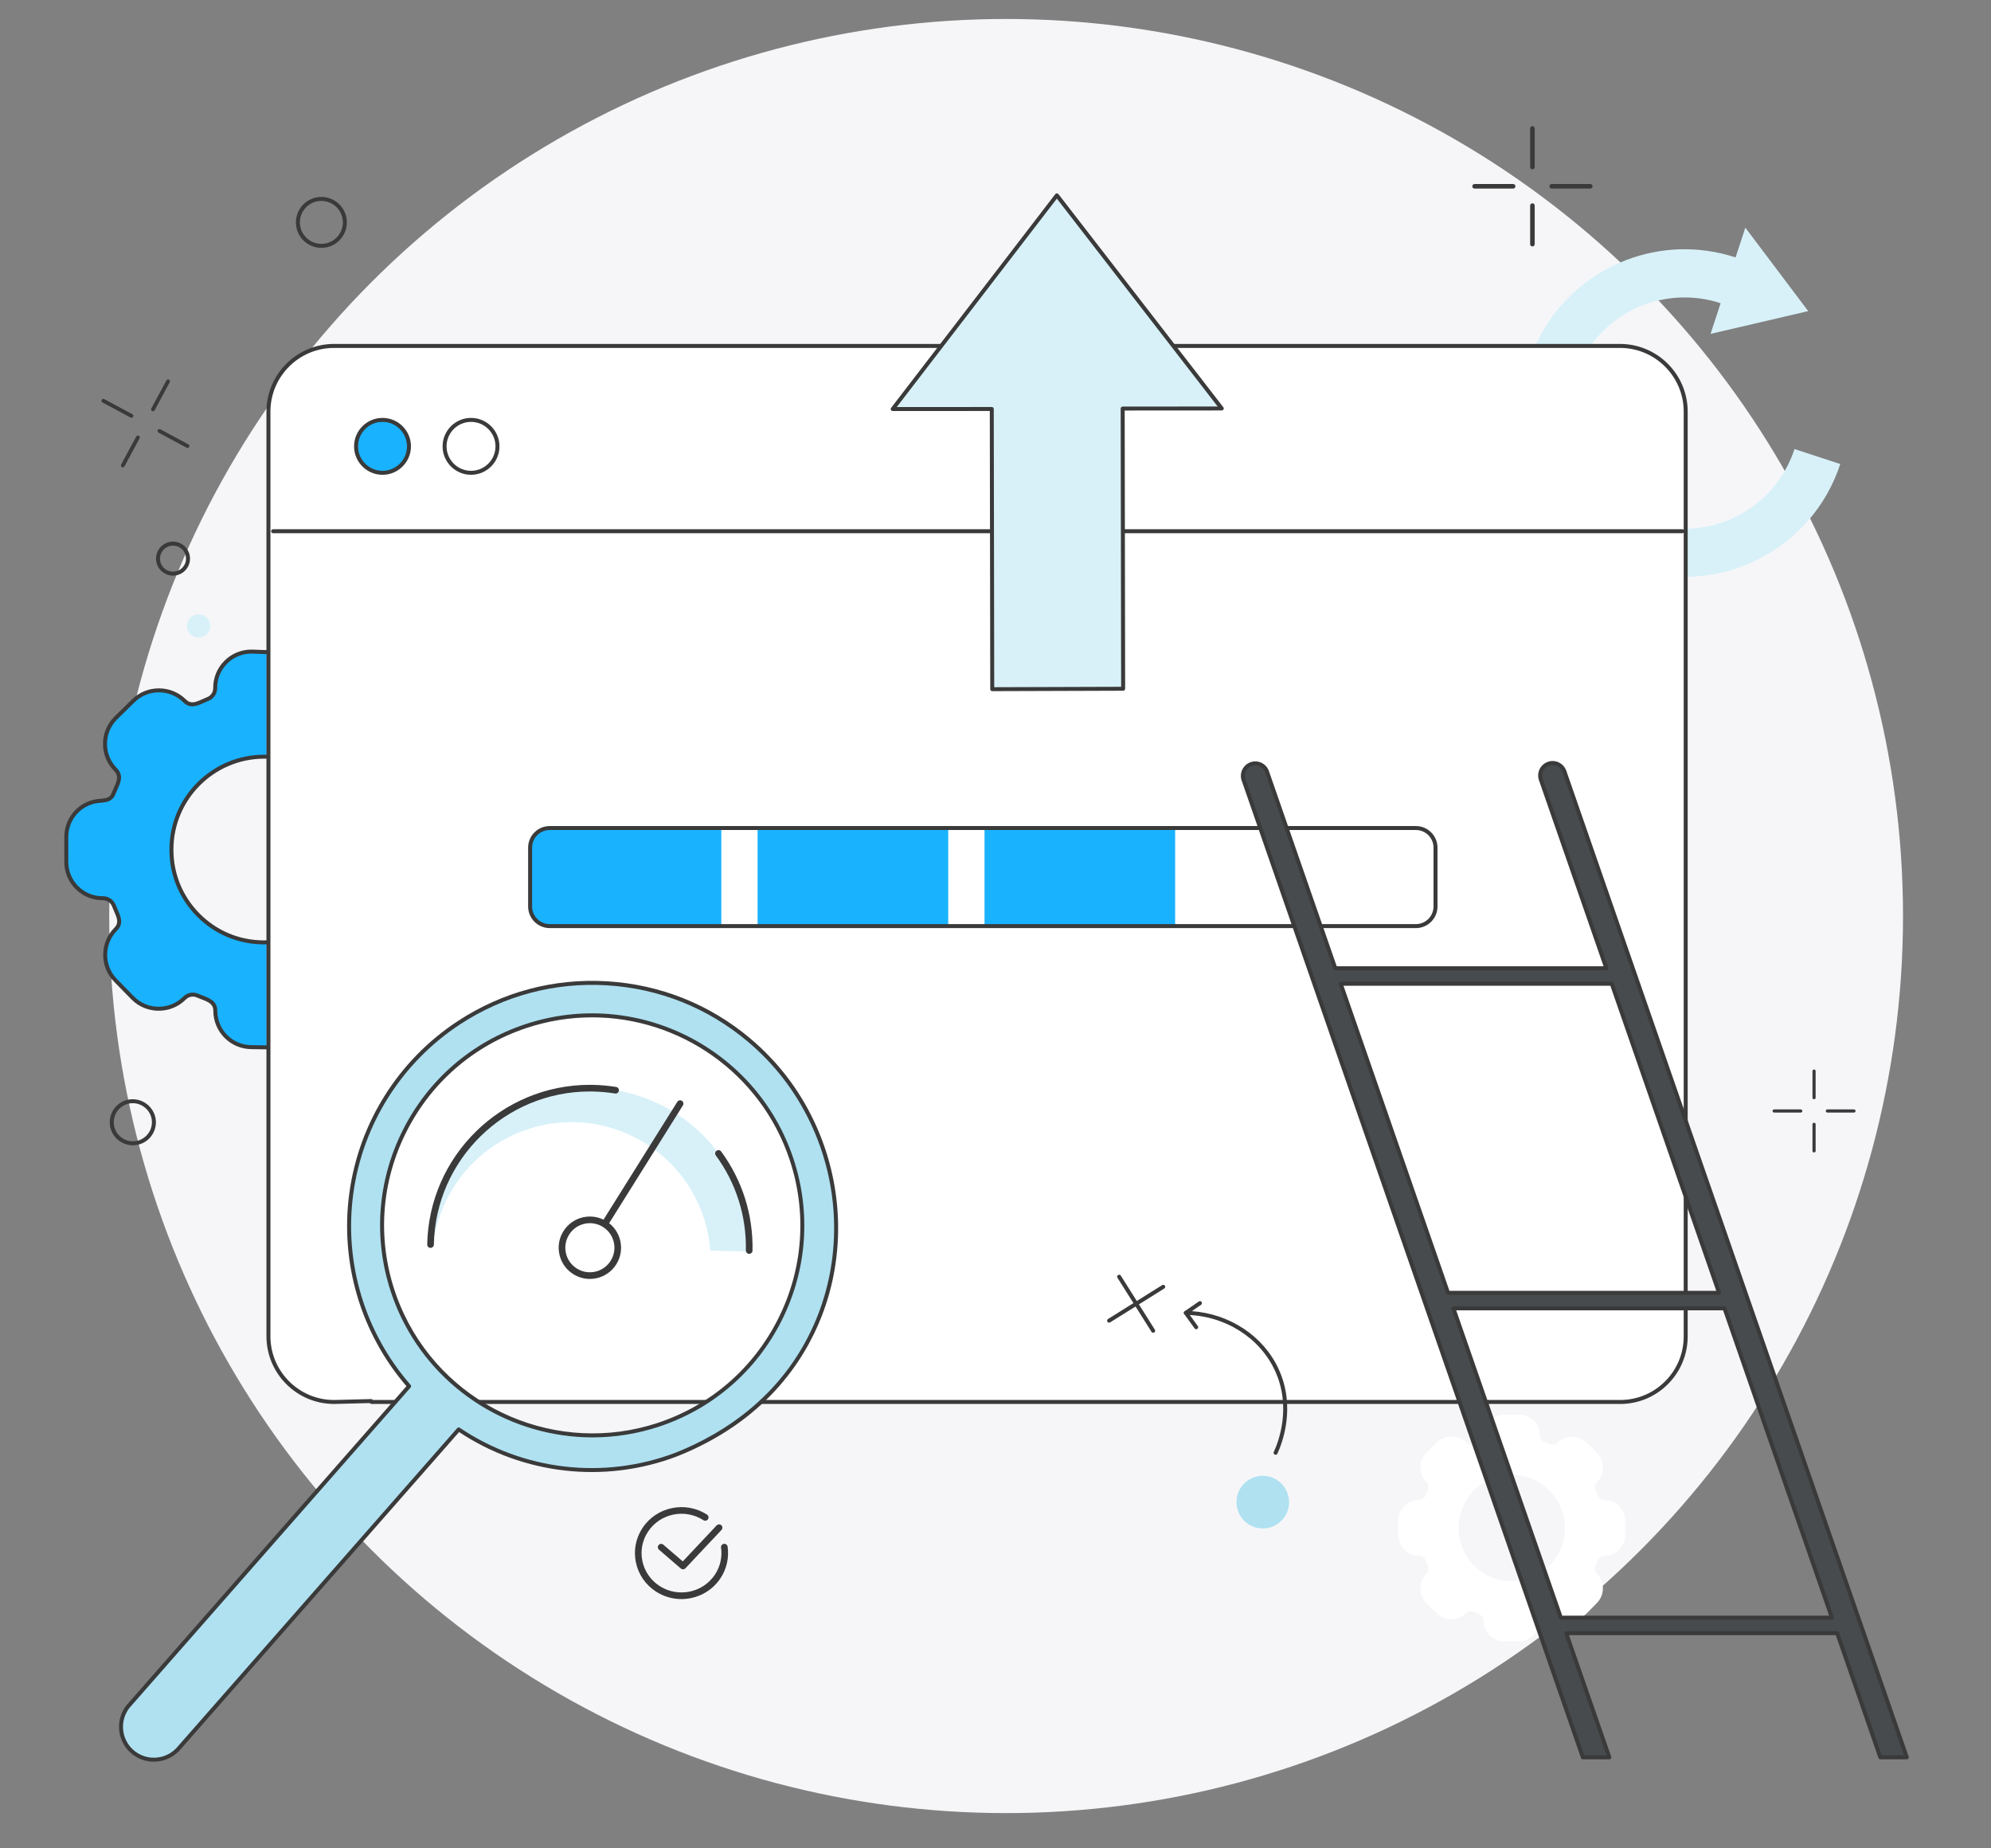 <?xml version="1.0" encoding="utf-8"?>
<svg xmlns="http://www.w3.org/2000/svg" id="a" viewBox="0 0 1500 1392">
  <rect x="0" y="0" width="1500" height="1392" fill="#808080" stroke="none"/>
  <circle cx="758" cy="690" r="675.71" fill="#f6f6f8" stroke-width="0"/>
  <path d="M1282.51,397.22c31.35-4.88,58.89-26.76,69.44-58.98l34.48,11.29c-21.2,64.75-90.88,100.05-155.63,78.85-64.75-21.2-100.05-90.88-78.85-155.63,9.54-29.12,28.87-52.28,53.16-67.03,6.26-3.8,12.84-7.04,19.67-9.68,25.61-9.9,54.67-11.35,82.8-2.14l7.34-22.41,47.38,62.86-73.57,17.14,7.57-23.1c-19.13-6.26-38.87-5.54-56.45.77-6.05,2.17-11.84,5-17.27,8.44-16.49,10.44-29.59,26.46-36.14,46.45-14.97,45.71,9.95,94.89,55.66,109.86,13.49,4.42,27.29,5.36,40.42,3.32" fill="#d8f1f9" stroke-width="0"/>
  <path d="M189.58,788.77c-15.09.01-27.34-12.21-27.35-27.3v-.1c0-7.59-7.06-8.66-13.31-11.38-3.4-1.57-7.41-.81-9.99,1.9-10.72,10.65-28,10.65-38.72,0l-13.01-13.28c-10.63-10.72-10.63-28,0-38.72,5.42-5.42,1.09-11.11-1.35-17.62-1.33-3.48-4.69-5.76-8.41-5.69-15.09.08-27.39-12.07-27.48-27.16v-19c0-14.73,11.68-26.81,26.41-27.29,4.31-.49,7.6-1.01,9.36-5.79,2.5-6.51,6.78-11.93,1.38-17.62-10.68-10.73-10.68-28.06,0-38.78l13.27-13.02c10.72-10.63,28-10.63,38.72,0,5.42,5.43,11.11,1.09,17.36-1.35,3.49-1.31,5.77-4.67,5.68-8.4-.05-15.06,12.12-27.33,27.2-27.38l11.53-.17v79.6c-38.62,0-71.72,31.08-71.72,69.7v.24c0,38.39,31.04,69.57,69.46,69.7l2.26.55v78.41l-11.28-.05Z" fill="#19b2ff" stroke-width="0"/>
  <path d="M201.95,790.44h-.02l-12.37-.18h-.03c-15.86,0-28.79-12.91-28.8-28.8,0-5.06-3.43-6.62-9.02-8.75-1.11-.42-2.26-.86-3.38-1.35-2.84-1.31-6.17-.67-8.31,1.57-11.29,11.21-29.6,11.21-40.86.03l-13.03-13.3c-11.17-11.25-11.17-29.57,0-40.82,3.5-3.5,2.29-6.81-.16-12.35-.52-1.19-1.07-2.41-1.54-3.68-1.09-2.88-3.92-4.76-6.98-4.72h-.18c-7.65,0-14.83-2.95-20.26-8.32-5.47-5.41-8.51-12.63-8.56-20.32v-19c0-15.61,12.19-28.25,27.79-28.8,4.32-.49,6.65-.94,8.07-4.8.49-1.28,1.04-2.49,1.56-3.66,2.45-5.44,3.66-8.7.13-12.41-11.21-11.25-11.21-29.59.03-40.87l13.29-13.03c11.25-11.17,29.57-11.17,40.82,0,3.53,3.52,6.98,2.22,12.33-.21,1.11-.5,2.25-1.02,3.42-1.48,2.91-1.09,4.8-3.88,4.73-6.96-.03-7.72,2.94-14.96,8.36-20.42,5.42-5.46,12.64-8.48,20.33-8.51h.21l11.98.42c.83.03,1.48.72,1.45,1.55-.03.83-.72,1.47-1.55,1.45l-11.93-.42h-.15c-6.88.03-13.35,2.73-18.2,7.62-4.85,4.89-7.51,11.38-7.49,18.26.1,4.33-2.58,8.28-6.66,9.8-1.07.42-2.18.92-3.25,1.41-4.93,2.24-10.52,4.78-15.69-.39-10.09-10.01-26.51-10.01-36.6,0l-13.28,13.02c-10.05,10.09-10.05,26.54.01,36.65,5.11,5.38,2.74,10.64.45,15.73-.51,1.13-1.04,2.3-1.49,3.49-2.13,5.78-6.43,6.27-10.6,6.74-.04,0-.08,0-.12,0-14,.46-24.96,11.79-24.95,25.8v18.98c.04,6.9,2.76,13.37,7.67,18.22,4.9,4.85,11.38,7.53,18.3,7.45.06,0,.12,0,.17,0,4.25,0,8.12,2.66,9.64,6.66.45,1.19.97,2.38,1.48,3.53,2.29,5.19,4.66,10.56-.46,15.68-10.02,10.09-10.01,26.51,0,36.6l13.02,13.29c10.08,10,26.5,10,36.59-.01,2.99-3.14,7.7-4.04,11.68-2.21,1.03.45,2.15.88,3.22,1.28,5.13,1.96,10.95,4.17,10.95,11.47.01,14.32,11.6,25.89,25.83,25.89h.02l12.39.18c.83.01,1.49.69,1.48,1.52-.01.82-.68,1.48-1.5,1.48Z" fill="#3a3a3a" stroke-width="0"/>
  <path d="M199.08,711.35h-.48c-19.01-.06-36.87-7.53-50.27-21.03s-20.75-31.4-20.68-50.42c0-39.39,32.05-71.43,71.44-71.43.86,0,1.72.01,2.57.04.83.03,1.48.72,1.45,1.55-.03.81-.69,1.45-1.5,1.45-.02,0-.04,0-.05,0-.82-.03-1.64-.04-2.46-.04-37.74,0-68.44,30.7-68.44,68.44-.06,18.22,6.97,35.37,19.81,48.3,12.84,12.93,29.94,20.08,48.16,20.14h.46c.86,0,1.71-.02,2.56-.05.8-.04,1.52.62,1.55,1.44.03.83-.62,1.52-1.44,1.55-.88.03-1.77.05-2.66.05Z" fill="#3a3a3a" stroke-width="0"/>
  <path d="M242.12,186.7c-8.75,0-16.67-6.03-18.7-14.91-1.14-5-.27-10.14,2.46-14.47,2.73-4.34,6.98-7.36,11.97-8.5,4.99-1.14,10.13-.27,14.47,2.46,4.34,2.73,7.36,6.98,8.5,11.97h0c1.14,5,.27,10.14-2.46,14.47-2.73,4.34-6.98,7.36-11.97,8.5-1.43.33-2.86.48-4.27.48ZM242.15,151.33c-1.21,0-2.43.14-3.63.41-4.21.96-7.8,3.51-10.1,7.17-2.3,3.66-3.04,8-2.07,12.21,1.99,8.7,10.68,14.16,19.38,12.17,4.21-.96,7.8-3.51,10.1-7.17,2.3-3.66,3.04-8,2.07-12.21h0c-.96-4.21-3.51-7.8-7.17-10.1-2.61-1.64-5.57-2.49-8.58-2.49Z" fill="#3a3a3a" stroke-width="0"/>
  <path d="M279.62,1055.34l-27.92.7c-27.31-.01-49.45-22.15-49.46-49.46V310.04c0-27.31,22.12-49.46,49.44-49.47h968.84c27.32,0,49.47,22.15,49.47,49.47v696.54c.02,27.3-22.1,49.44-49.39,49.46H279.9" fill="#fff" stroke-width="0"/>
  <path d="M1220.6,1057.54H279.9c-.52,0-.99-.27-1.25-.68l-26.92.68c-28.12-.01-50.98-22.88-50.99-50.96V310.04c0-28.1,22.84-50.96,50.94-50.97h968.84c28.1,0,50.97,22.87,50.97,50.97v696.54c0,13.6-5.28,26.4-14.89,36.02-9.61,9.62-22.4,14.93-36,14.94ZM280.89,1054.54h939.64c12.87,0,24.9-5,33.95-14.06,9.05-9.06,14.02-21.1,14.01-33.9V310.04c0-26.45-21.53-47.97-47.97-47.97H251.7c-26.46,0-47.96,21.53-47.96,47.97v696.54c0,26.43,21.52,47.95,47.96,47.96l27.88-.7c.58-.01,1.04.27,1.31.7Z" fill="#3a3a3a" stroke-width="0"/>
  <path d="M1267.54,401.65H205.77c-.83,0-1.5-.67-1.5-1.5s.67-1.5,1.5-1.5h1061.77c.83,0,1.5.67,1.5,1.5s-.67,1.5-1.5,1.5Z" fill="#3a3a3a" stroke-width="0"/>
  <path d="M796.23,147.16l-123.66,160.97,74.63-.05.36,211.06,98.62-.32-.36-211.06,74.63-.05-124.22-160.54h0Z" fill="#d8f1f9" stroke-width="0"/>
  <path d="M747.55,520.64c-.4,0-.78-.16-1.06-.44-.28-.28-.44-.66-.44-1.06l-.35-209.57-73.13.05h0c-.57,0-1.09-.32-1.35-.84-.25-.51-.19-1.12.16-1.58l123.66-160.97c.28-.37.72-.58,1.19-.59h0c.46,0,.9.21,1.19.58l124.22,160.54c.35.45.41,1.06.16,1.58s-.77.84-1.35.84l-73.13.05.35,209.56c0,.83-.67,1.5-1.5,1.5l-98.62.32h0ZM747.19,306.57c.83,0,1.5.67,1.5,1.5l.35,209.56,95.62-.31-.35-209.57c0-.4.16-.78.44-1.06.28-.28.66-.44,1.06-.44l71.57-.05-121.16-156.59-120.62,157.01,71.58-.05h0Z" fill="#3a3a3a" stroke-width="0"/>
  <path d="M96.86,1284.95l211.35-240.8c-34.83-39.92-50.69-92.94-43.51-145.42,7.2-52.48,36.75-99.28,81.03-128.35,67.76-44.45,156.67-39.13,218.65,13.08,20.02,16.87,36.2,37.84,47.44,61.48,41.52,87.29,13.2,204.86-102.39,250.73-54.45,20.69-115.55,13.63-163.84-18.95l-211.45,240.85c-9.3,10.05-24.99,10.65-35.03,1.34-9.65-8.94-10.64-23.86-2.25-33.99v.03h0ZM496.13,1073.18c82.92-27.59,127.76-117.18,100.17-200.09-27.6-82.91-117.18-127.76-200.1-100.17-82.92,27.59-127.76,117.18-100.17,200.09,2.04,6.12,4.45,12.11,7.21,17.93,34.37,72.11,117.05,107.36,192.89,82.23Z" fill="#afe1f1" stroke-width="0"/>
  <path d="M115.94,1327c-6.39,0-12.8-2.31-17.85-6.99-10.23-9.47-11.28-25.31-2.39-36.05.06-.08.13-.15.21-.21l210.31-239.61c-34.52-40.13-50.19-93.13-43.01-145.62,7.26-52.92,37.04-100.09,81.7-129.41,33.52-21.99,72.38-32.34,112.41-29.95,40.02,2.39,77.37,17.31,108.03,43.13,20.32,17.13,36.42,37.99,47.83,61.99,22.17,46.62,24.25,100.42,5.69,147.62-13.16,33.47-42.73,78.89-108.88,105.14-54.43,20.69-115.68,13.81-164.13-18.36l-210.58,239.86c-5.19,5.6-12.26,8.44-19.33,8.44ZM97.84,1286.08c-7.69,9.51-6.71,23.4,2.28,31.73,9.42,8.73,24.19,8.16,32.91-1.26l211.42-240.82c.5-.57,1.34-.68,1.97-.25,47.82,32.26,108.55,39.28,162.47,18.79,35.94-14.26,83.73-43.79,107.18-103.44,18.25-46.43,16.21-99.37-5.61-145.24-11.23-23.61-27.06-44.13-47.05-60.98-30.16-25.41-66.91-40.08-106.28-42.43-39.37-2.35-77.61,7.83-110.58,29.46-43.93,28.84-73.22,75.24-80.37,127.3-7.12,52.06,8.61,104.64,43.16,144.23.49.57.49,1.41,0,1.98l-211.35,240.8s-.09.1-.14.14ZM446.48,1082.71c-60.24,0-117.47-34.22-144.59-91.12-2.78-5.86-5.23-11.95-7.28-18.11-13.47-40.48-10.38-83.79,8.72-121.94s51.91-66.58,92.39-80.05c83.57-27.82,174.18,17.55,201.99,101.11,13.47,40.48,10.38,83.79-8.72,121.94s-51.91,66.58-92.39,80.05t0,0c-16.55,5.48-33.46,8.11-50.12,8.11ZM446.05,766.31c-16.37,0-33.01,2.59-49.37,8.03-39.72,13.22-71.92,41.12-90.66,78.55-18.74,37.43-21.78,79.93-8.56,119.65,2.01,6.04,4.42,12.02,7.15,17.76,33.97,71.27,116.11,106.28,191.06,81.45,39.72-13.22,71.92-41.12,90.66-78.55s21.78-79.93,8.56-119.65c-21.84-65.63-83.17-107.25-148.83-107.25Z" fill="#3a3a3a" stroke-width="0"/>
  <path d="M931.62,1129.86c-.74,8.91,4.62,17.49,13.49,20.44,10.38,3.44,21.61-2.18,25.05-12.55,3.46-10.38-2.15-21.61-12.53-25.07-10.4-3.45-21.61,2.18-25.08,12.55-.5,1.53-.81,3.09-.94,4.63Z" fill="#afe1f1" stroke-width="0"/>
  <path d="M961.01,1095.81c-.21,0-.43-.04-.63-.14-.75-.35-1.08-1.24-.73-1.99,3.42-7.34,13.58-33.42,1.01-60.99-11.47-25.17-37.89-41.76-67.29-42.27-.65-.01-1.22-.44-1.41-1.07-.19-.62.05-1.3.58-1.67l10.64-7.34c.68-.47,1.62-.3,2.09.38.47.68.3,1.62-.38,2.09l-6.96,4.81c28.73,2.05,54.11,18.9,65.47,43.82,13.1,28.73,2.53,55.86-1.02,63.5-.25.55-.8.87-1.36.87Z" fill="#3a3a3a" stroke-width="0"/>
  <path d="M901.21,1001.25c-.46,0-.92-.22-1.22-.62l-7.81-10.83c-.48-.67-.33-1.61.34-2.09.67-.48,1.61-.33,2.09.34l7.81,10.83c.48.67.33,1.61-.34,2.09-.27.19-.57.28-.88.28Z" fill="#3a3a3a" stroke-width="0"/>
  <path d="M868.79,1003.88c-.5,0-.99-.25-1.27-.7l-25.64-40.71c-.44-.7-.23-1.63.47-2.07.7-.44,1.63-.23,2.07.47l25.64,40.71c.44.7.23,1.63-.47,2.07-.25.16-.53.23-.8.23Z" fill="#3a3a3a" stroke-width="0"/>
  <path d="M835.58,996.29c-.5,0-.99-.25-1.27-.7-.44-.7-.23-1.63.48-2.07l40.78-25.51c.7-.44,1.63-.23,2.07.48.44.7.23,1.63-.48,2.07l-40.78,25.51c-.25.16-.52.23-.79.23Z" fill="#3a3a3a" stroke-width="0"/>
  <path d="M564.57,942.61l-29.36-.55c-2.51-32-19.62-62.45-48.93-80.78-49.12-30.76-113.86-15.89-144.64,33.24-8.58,13.7-13.6,28.6-15.32,43.65l-2.1-.04c.27-21.27,6.19-42.73,18.32-62.08,35.24-56.26,109.39-73.3,165.65-38.07,37.24,23.32,57.3,63.7,56.38,104.63Z" fill="#d8f1f9" stroke-width="0"/>
  <path d="M564.44,944.46h-.05c-1.38-.03-2.48-1.17-2.46-2.55.49-25.96-7.35-50.72-22.65-71.6-.82-1.12-.58-2.68.54-3.5s2.68-.58,3.5.54c15.96,21.78,24.13,47.59,23.62,74.66-.03,1.37-1.14,2.46-2.5,2.46Z" fill="#3a3a3a" stroke-width="0"/>
  <path d="M324.37,939.97h-.05c-1.38-.03-2.48-1.17-2.46-2.55,1.25-66.79,55.99-120.27,122.5-120.27.78,0,1.54,0,2.32.02,5.86.11,11.75.64,17.5,1.57,1.37.22,2.29,1.51,2.07,2.87-.22,1.37-1.51,2.28-2.87,2.07-5.52-.89-11.16-1.4-16.79-1.51-.74-.01-1.49-.02-2.23-.02-63.8,0-116.3,51.29-117.49,115.35-.03,1.37-1.14,2.46-2.5,2.46Z" fill="#3a3a3a" stroke-width="0"/>
  <path d="M444.36,963.35c-4.36,0-8.64-1.22-12.43-3.59-5.32-3.33-9.02-8.54-10.43-14.65-1.41-6.12-.35-12.42,2.99-17.74,6.88-10.98,21.41-14.32,32.39-7.44,10.98,6.88,14.32,21.41,7.44,32.39-3.33,5.32-8.54,9.02-14.66,10.43-1.76.41-3.54.61-5.31.61ZM444.44,921.34c-1.39,0-2.79.16-4.18.48-4.81,1.11-8.91,4.02-11.53,8.21-2.62,4.19-3.46,9.14-2.35,13.96,1.11,4.81,4.02,8.91,8.21,11.53,4.19,2.62,9.14,3.46,13.96,2.35,4.81-1.11,8.91-4.02,11.53-8.21,2.62-4.19,3.46-9.14,2.35-13.96-1.11-4.81-4.02-8.91-8.21-11.53-2.98-1.87-6.35-2.83-9.78-2.83Z" fill="#3a3a3a" stroke-width="0"/>
  <path d="M456.57,922.91c-.46,0-.91-.12-1.33-.38-1.17-.73-1.53-2.28-.79-3.45l55.81-89.11c.73-1.17,2.28-1.53,3.45-.79,1.17.73,1.53,2.28.79,3.45l-55.81,89.11c-.48.76-1.29,1.18-2.13,1.18Z" fill="#3a3a3a" stroke-width="0"/>
  <path d="M411.11,623.71h131.44c.49,0,.88.4.88.88v72.99h-132.33c-6.23,0-11.28-5.06-11.28-11.28v-51.31c0-6.23,5.06-11.28,11.28-11.28Z" fill="#19b2ff" stroke-width="0"/>
  <rect x="570.77" y="623.71" width="143.61" height="73.87" fill="#19b2ff" stroke-width="0"/>
  <rect x="741.73" y="623.71" width="143.61" height="73.87" fill="#19b2ff" stroke-width="0"/>
  <path d="M1066.72,699.09H414.15c-8.97,0-16.27-7.3-16.27-16.27v-44.33c0-8.97,7.3-16.27,16.27-16.27h652.57c8.97,0,16.28,7.3,16.28,16.27v44.33c0,8.97-7.3,16.27-16.28,16.27ZM414.15,625.21c-7.32,0-13.27,5.96-13.27,13.27v44.33c0,7.32,5.96,13.27,13.27,13.27h652.57c7.32,0,13.28-5.96,13.28-13.27v-44.33c0-7.32-5.96-13.27-13.28-13.27H414.15Z" fill="#3a3a3a" stroke-width="0"/>
  <path d="M1209.24,1129.87c-2.47-.28-4.36-.58-5.37-3.32-1.43-3.73-3.89-6.84-.79-10.1,6.12-6.15,6.12-16.09,0-22.23l-7.61-7.46c-6.14-6.1-16.05-6.1-22.2,0-3.11,3.11-6.37.63-9.95-.78-2-.75-3.31-2.68-3.26-4.81.03-8.64-6.95-15.66-15.59-15.7h-10.85c-8.65-.02-15.67,6.97-15.7,15.61v.09c0,4.35-4.05,5.01-7.61,6.53-1.91.84-4.14.4-5.6-1.1-6.14-6.1-16.05-6.1-22.2,0l-7.82,7.62c-6.14,6.14-6.14,16.09,0,22.23,3.11,3.11.63,6.37-.78,10.1-.75,2-2.68,3.31-4.81,3.26-8.65-.02-15.67,6.97-15.69,15.62v.07l.16,10.74c-.02,8.66,6.98,15.68,15.63,15.7h.06c4.35,0,5.01,4.05,6.53,7.61.9,1.95.46,4.25-1.09,5.73-6.12,6.13-6.12,16.06,0,22.19l7.62,7.61c6.14,6.1,16.05,6.1,22.19,0,3.11-3.11,6.37-.63,9.96.78,2,.76,3.3,2.68,3.26,4.81-.04,8.65,6.94,15.7,15.59,15.74h.13l10.88-.16c8.65,0,15.67-7,15.68-15.65v-.05c0-4.35,4.05-4.96,7.63-6.52,1.95-.9,4.25-.46,5.73,1.09,6.14,6.1,16.05,6.1,22.2,0l7.46-7.61c6.1-6.14,6.1-16.05,0-22.19-3.11-3.11-.63-6.37.78-10.1.76-2,2.69-3.3,4.82-3.26,8.65.05,15.7-6.92,15.75-15.57v-10.89c0-8.44-6.69-15.37-15.14-15.64ZM1178.99,1151.09c0,22-17.8,39.88-39.81,39.96h-.27c-22.14,0-40.09-17.95-40.09-40.09s17.95-40.09,40.09-40.09,40.09,17.95,40.09,40.09v.14Z" fill="#fff" stroke-width="0"/>
  <path d="M1178.61,581.01c-1.28-3.58-4.57-6.04-8.36-6.27-5.18-.26-9.6,3.71-9.9,8.89-.07,1.23.11,2.46.52,3.63l49.35,142.09h-204.21l-51.53-148.34c-1.87-4.83-7.3-7.22-12.13-5.35-4.55,1.76-6.98,6.72-5.6,11.4l255.77,736.66h19.95l-32.48-93.52h204.17l32.48,93.52h19.95l-257.98-742.71h0ZM1010.07,741.04h204.21l80.84,232.79h-204.19s-80.86-232.79-80.86-232.79ZM1175.92,1218.5l-80.94-232.99h204.25l80.92,232.99h-204.22Z" fill="#474b4d" stroke-width="0"/>
  <path d="M1436.58,1325.21h-19.95c-.64,0-1.21-.4-1.42-1.01l-32.13-92.51h-201l31.79,91.53c.16.46.09.97-.19,1.36s-.74.63-1.22.63h-19.95c-.64,0-1.21-.4-1.42-1.01l-255.77-736.66c-1.61-5.45,1.24-11.26,6.48-13.29,5.59-2.17,11.91.62,14.07,6.21l51.2,147.38h201.04l-48.66-140.1c-.48-1.35-.68-2.77-.6-4.2.34-5.98,5.46-10.62,11.47-10.31,4.41.27,8.21,3.12,9.7,7.26,0,0,0,0,0,.01l257.98,742.71c.16.46.09.97-.19,1.36s-.74.63-1.22.63ZM1417.7,1322.21h16.78l-257.28-740.7c-1.08-3.01-3.84-5.08-7.04-5.27-4.36-.22-8.06,3.14-8.31,7.48-.06,1.04.09,2.06.44,3.04l49.35,142.1c.16.46.09.97-.19,1.36s-.74.63-1.22.63h-204.21c-.64,0-1.21-.4-1.42-1.01l-51.53-148.34c-1.55-4-6.12-6.02-10.17-4.45-3.79,1.47-5.86,5.68-4.71,9.58l255.4,735.58h16.78l-31.79-91.53c-.16-.46-.09-.97.19-1.36.28-.4.74-.63,1.22-.63h204.17c.64,0,1.21.4,1.42,1.01l32.13,92.51ZM1380.15,1220h-204.22c-.64,0-1.21-.4-1.42-1.01l-80.94-232.99c-.16-.46-.09-.97.19-1.36s.74-.63,1.22-.63h204.25c.64,0,1.21.4,1.42,1.01l80.92,232.99c.16.46.09.97-.19,1.36s-.74.63-1.22.63ZM1176.99,1217h201.05l-79.88-229.99h-201.07l79.9,229.99ZM1295.13,975.32h-204.19c-.64,0-1.21-.4-1.42-1.01l-80.87-232.79c-.16-.46-.09-.97.19-1.36s.74-.63,1.22-.63h204.21c.64,0,1.21.4,1.42,1.01l80.84,232.79c.16.46.09.97-.19,1.36-.28.4-.74.63-1.22.63ZM1092,972.32h201.02l-79.8-229.79h-201.04l79.82,229.79Z" fill="#3a3a3a" stroke-width="0"/>
  <path d="M100.12,862.7c-3.26,0-6.51-.92-9.3-2.67-5.98-3.75-9.07-10.66-7.88-17.62,1.19-6.94,6.4-12.45,13.27-14.02,9.29-2.04,18.61,3.83,20.8,13.06,0,0,0,0,0,.01,1.04,4.52.25,9.18-2.21,13.1-2.46,3.93-6.31,6.66-10.83,7.7-1.26.29-2.56.43-3.84.43ZM99.95,830.98c-1.02,0-2.05.11-3.08.33-5.67,1.3-9.98,5.85-10.96,11.6-.99,5.75,1.57,11.47,6.52,14.57,3.21,2.03,7.17,2.7,10.87,1.85,7.72-1.77,12.56-9.49,10.79-17.21-1.57-6.63-7.57-11.16-14.14-11.16Z" fill="#3a3a3a" stroke-width="0"/>
  <path d="M130.31,433.6c-2.38,0-4.72-.67-6.78-1.97-2.89-1.82-4.91-4.66-5.67-7.99-1.57-6.88,2.75-13.75,9.63-15.33,3.33-.76,6.76-.18,9.66,1.64,2.89,1.82,4.91,4.66,5.67,7.99h0c.76,3.33.18,6.76-1.64,9.66-1.82,2.89-4.66,4.91-7.99,5.67-.96.22-1.92.33-2.87.33ZM130.36,410.99c-.73,0-1.47.08-2.2.25-5.27,1.2-8.57,6.47-7.37,11.73.58,2.55,2.12,4.72,4.34,6.12,2.21,1.39,4.84,1.83,7.39,1.26,2.55-.58,4.72-2.12,6.12-4.34,1.39-2.22,1.84-4.84,1.26-7.39h0c-.58-2.55-2.12-4.72-4.34-6.12-1.58-.99-3.37-1.5-5.19-1.5Z" fill="#3a3a3a" stroke-width="0"/>
  <path d="M158.21,469.55c1.08,4.73-1.88,9.43-6.6,10.51-4.73,1.08-9.43-1.88-10.51-6.6-1.08-4.73,1.88-9.43,6.6-10.51,4.73-1.08,9.43,1.88,10.51,6.6h0Z" fill="#d8f1f9" stroke-width="0"/>
  <path d="M514.56,1182.09c-.58,0-1.16-.2-1.63-.61l-16.45-14.17c-1.05-.9-1.16-2.48-.26-3.53.9-1.05,2.48-1.16,3.53-.26l14.64,12.61,25.53-27.12c.95-1.01,2.53-1.05,3.53-.11,1,.95,1.05,2.53.11,3.53l-27.17,28.87c-.49.52-1.15.79-1.82.79Z" fill="#3a3a3a" stroke-width="0"/>
  <path d="M513.38,1204.5c-6.59,0-13.25-1.83-19.16-5.65-7.87-5.09-13.25-12.91-15.15-22.01-1.88-9.04-.09-18.26,5.03-25.98,10.6-15.96,32.39-20.44,48.56-9.98,1.16.75,1.49,2.3.74,3.46-.75,1.16-2.3,1.49-3.46.74-13.89-8.98-32.58-5.14-41.68,8.55-4.38,6.59-5.91,14.47-4.3,22.19,1.62,7.78,6.23,14.47,12.97,18.83,13.88,8.98,32.58,5.14,41.68-8.55,4-6.02,5.64-13.25,4.62-20.37-.2-1.37.75-2.63,2.12-2.83,1.36-.2,2.63.75,2.83,2.12,1.19,8.33-.73,16.8-5.41,23.84-6.73,10.12-17.96,15.63-29.4,15.63Z" fill="#3a3a3a" stroke-width="0"/>
  <path d="M354.87,357.64c-11.82,0-21.43-9.61-21.43-21.43s9.61-21.43,21.43-21.43,21.43,9.61,21.43,21.43-9.61,21.43-21.43,21.43ZM354.87,317.78c-10.16,0-18.43,8.27-18.43,18.43s8.27,18.43,18.43,18.43,18.43-8.27,18.43-18.43-8.27-18.43-18.43-18.43Z" fill="#3a3a3a" stroke-width="0"/>
  <path d="M309.26,336.21c0,11.01-8.92,19.93-19.93,19.93s-19.93-8.92-19.93-19.93,8.92-19.93,19.93-19.93,19.93,8.92,19.93,19.93h0Z" fill="#19b2ff" stroke-width="0"/>
  <path d="M288.18,357.64c-11.82,0-21.43-9.61-21.43-21.43s9.61-21.43,21.43-21.43,21.43,9.61,21.43,21.43-9.61,21.43-21.43,21.43ZM288.18,317.78c-10.16,0-18.43,8.27-18.43,18.43s8.27,18.43,18.43,18.43,18.43-8.27,18.43-18.43-8.27-18.43-18.43-18.43Z" fill="#3a3a3a" stroke-width="0"/>
  <path d="M1139.99,142.05h-29.05c-.95,0-1.72-.77-1.72-1.72s.77-1.72,1.72-1.72h29.05c.95,0,1.72.77,1.72,1.72s-.77,1.72-1.72,1.72Z" fill="#3a3a3a" stroke-width="0"/>
  <path d="M1198.09,142.05h-29.05c-.95,0-1.72-.77-1.72-1.72s.77-1.72,1.72-1.72h29.05c.95,0,1.72.77,1.72,1.72s-.77,1.72-1.72,1.72Z" fill="#3a3a3a" stroke-width="0"/>
  <path d="M1154.51,127.53c-.95,0-1.72-.77-1.72-1.72v-29.05c0-.95.77-1.72,1.72-1.72s1.72.77,1.72,1.72v29.05c0,.95-.77,1.72-1.72,1.72Z" fill="#3a3a3a" stroke-width="0"/>
  <path d="M1154.51,185.63c-.95,0-1.72-.77-1.72-1.72v-29.05c0-.95.77-1.72,1.72-1.72s1.72.77,1.72,1.72v29.05c0,.95-.77,1.72-1.72,1.72Z" fill="#3a3a3a" stroke-width="0"/>
  <path d="M1356.67,838.04h-20.05c-.66,0-1.19-.53-1.19-1.19s.53-1.19,1.19-1.19h20.05c.66,0,1.19.53,1.19,1.19s-.53,1.19-1.19,1.19Z" fill="#3a3a3a" stroke-width="0"/>
  <path d="M1396.76,838.04h-20.05c-.66,0-1.19-.53-1.19-1.19s.53-1.19,1.19-1.19h20.05c.66,0,1.19.53,1.19,1.19s-.53,1.19-1.19,1.19Z" fill="#3a3a3a" stroke-width="0"/>
  <path d="M1366.69,828.02c-.66,0-1.19-.53-1.19-1.19v-20.05c0-.66.53-1.19,1.19-1.19s1.19.53,1.19,1.19v20.05c0,.66-.53,1.19-1.19,1.19Z" fill="#3a3a3a" stroke-width="0"/>
  <path d="M1366.69,868.11c-.66,0-1.19-.53-1.19-1.19v-20.05c0-.66.53-1.19,1.19-1.19s1.19.53,1.19,1.19v20.05c0,.66-.53,1.19-1.19,1.19Z" fill="#3a3a3a" stroke-width="0"/>
  <path d="M98.32,314.5l-21.14-11.37c-.69-.37-.95-1.23-.58-1.93s1.23-.95,1.93-.58l21.14,11.37c.69.37.95,1.23.58,1.93s-1.23.95-1.93.58Z" fill="#3a3a3a" stroke-width="0"/>
  <path d="M140.6,337.25l-21.14-11.37c-.69-.37-.95-1.23-.58-1.93s1.23-.95,1.93-.58l21.14,11.37c.69.37.95,1.23.58,1.93s-1.23.95-1.93.58Z" fill="#3a3a3a" stroke-width="0"/>
  <path d="M114.58,309.62c-.69-.37-.95-1.23-.58-1.93l11.37-21.14c.37-.69,1.23-.95,1.93-.58s.95,1.23.58,1.93l-11.37,21.14c-.37.69-1.23.95-1.93.58Z" fill="#3a3a3a" stroke-width="0"/>
  <path d="M91.83,351.9c-.69-.37-.95-1.23-.58-1.93l11.37-21.14c.37-.69,1.23-.95,1.93-.58s.95,1.23.58,1.93l-11.37,21.14c-.37.69-1.23.95-1.93.58Z" fill="#3a3a3a" stroke-width="0"/>
</svg>